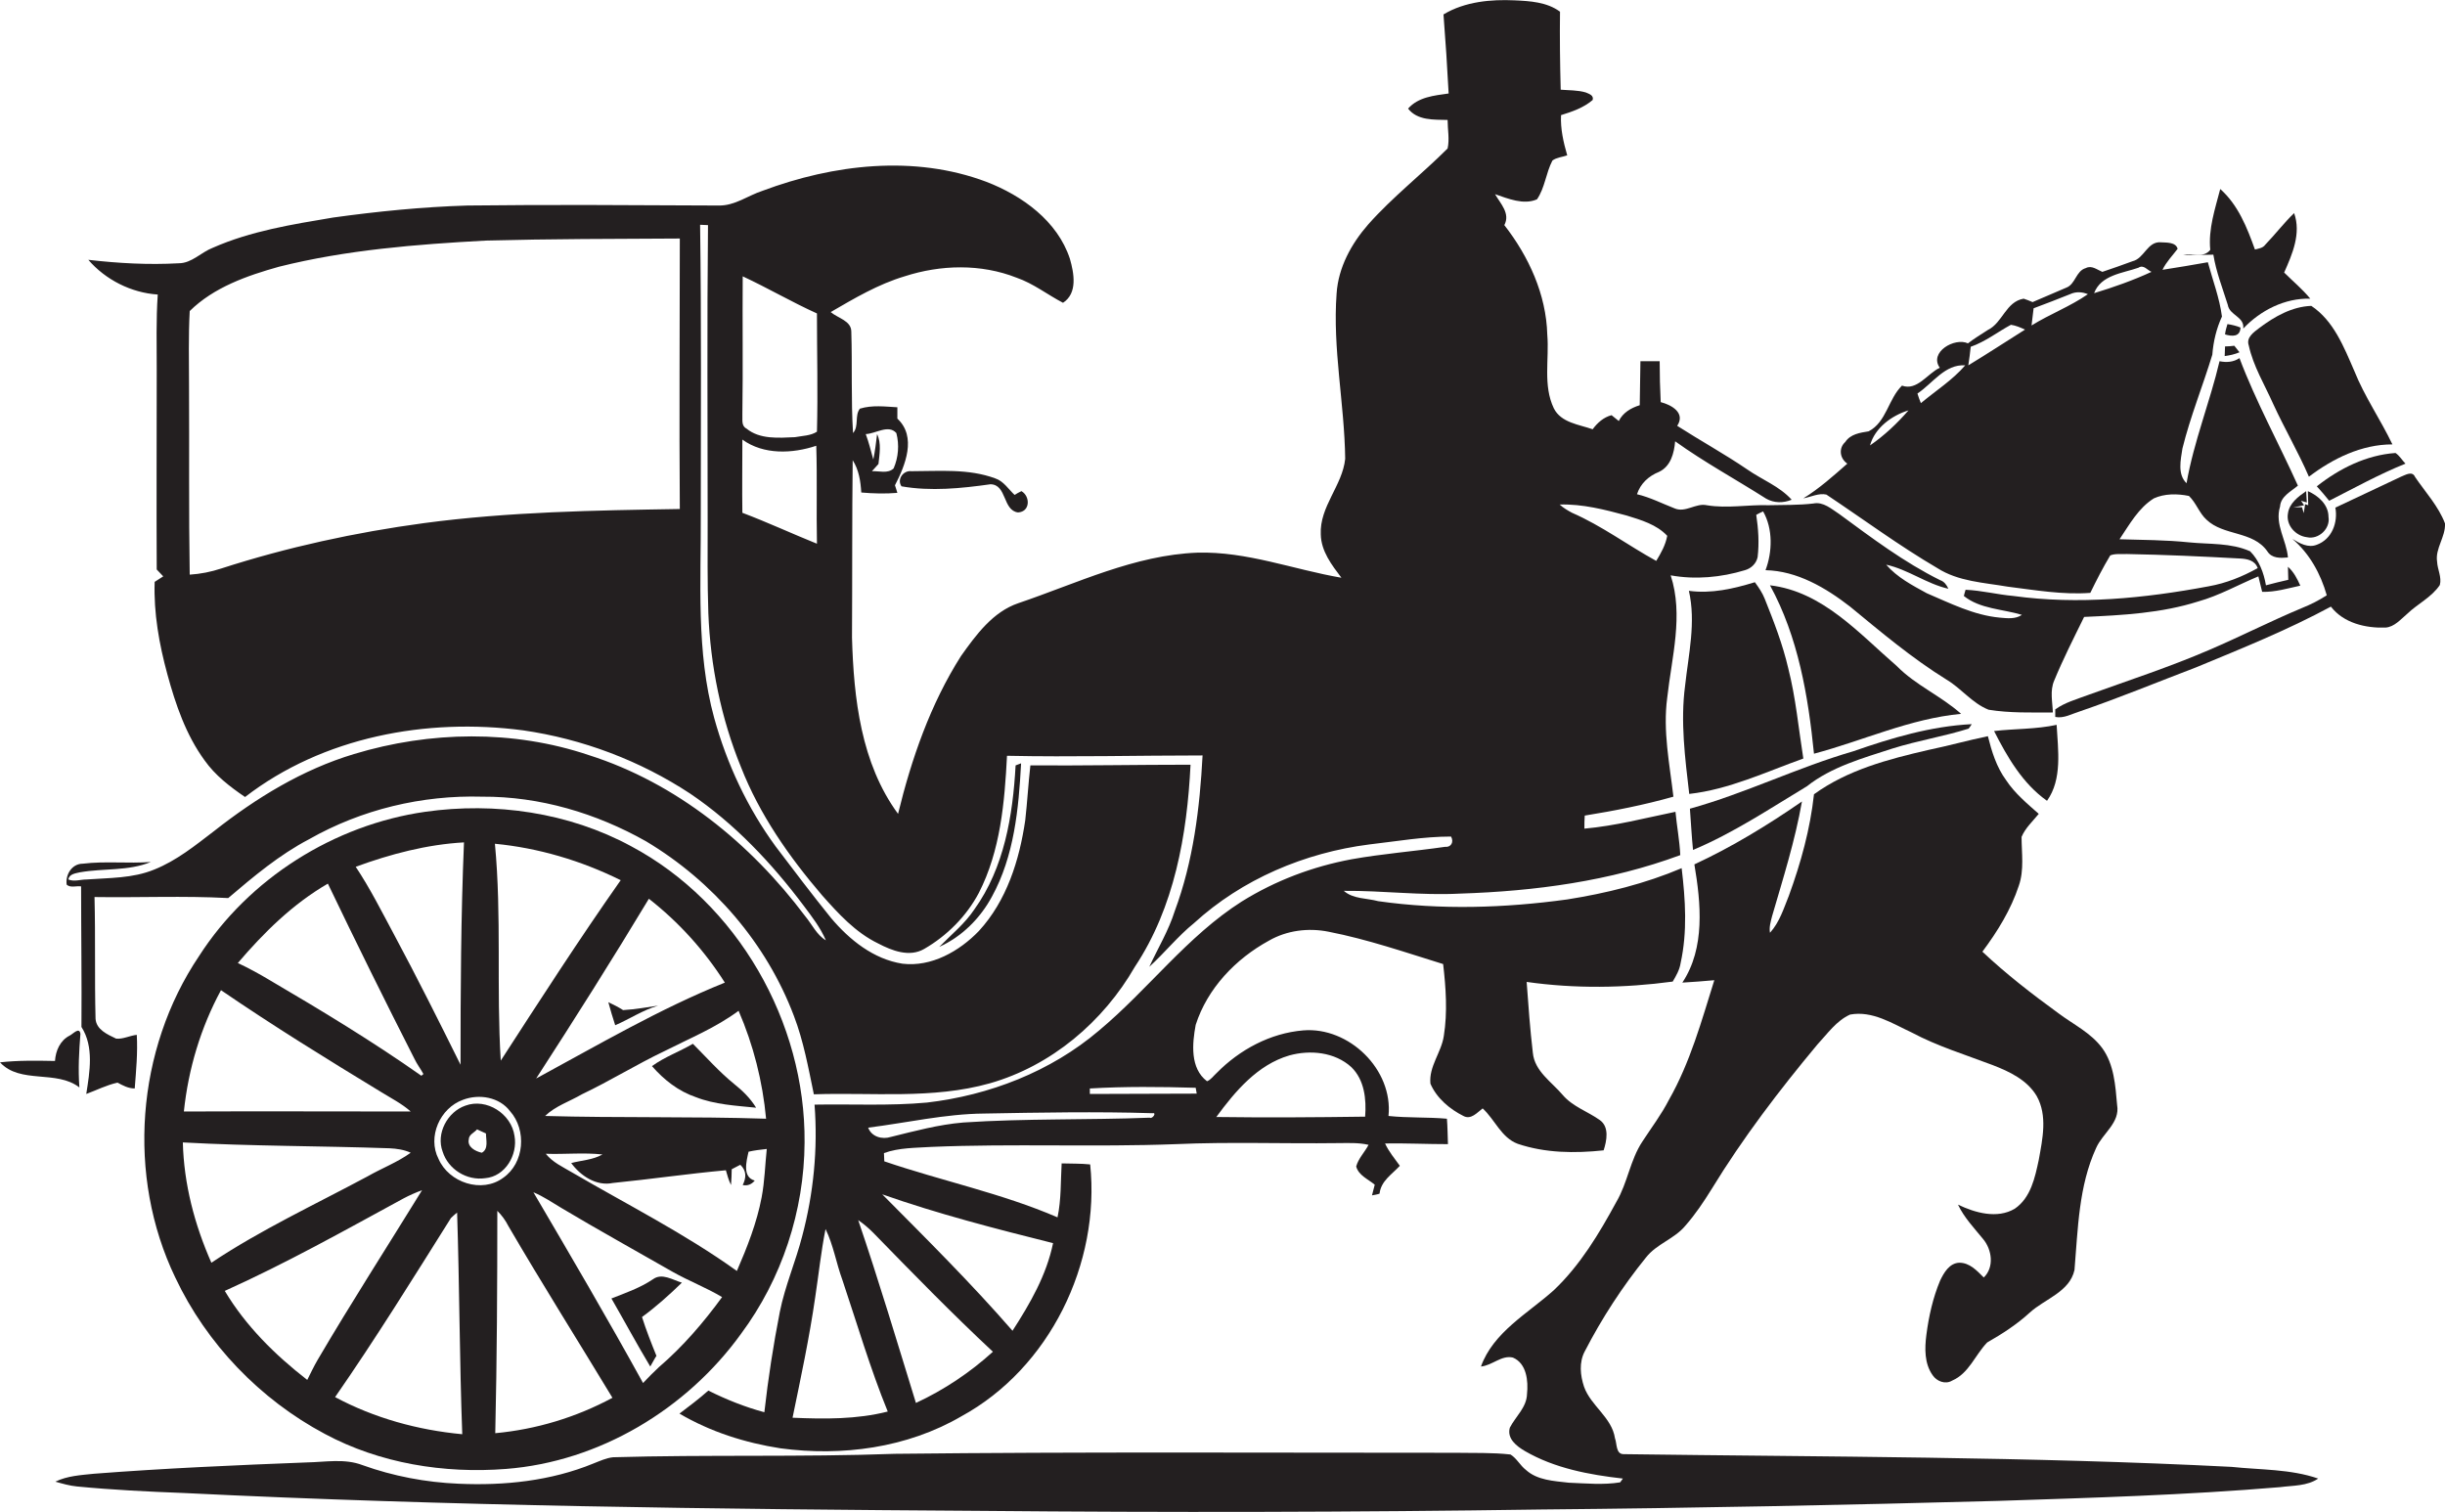 <?xml version="1.0" encoding="utf-8"?>
<!-- Generator: Adobe Illustrator 19.2.0, SVG Export Plug-In . SVG Version: 6.00 Build 0)  -->
<svg version="1.1" id="Layer_1" xmlns="http://www.w3.org/2000/svg" xmlns:xlink="http://www.w3.org/1999/xlink" x="0px" y="0px"
	 viewBox="0 0 711.4 439.9" enable-background="new 0 0 711.4 439.9" xml:space="preserve">
<g>
	<path fill="#231F20" d="M23.6,257.9c0,13.6,0.2,27.3,0.1,40.9c3.7,5.8,2.4,13.1,1.4,19.5c3-1.1,5.9-2.6,9.1-3.3
		c1.5,0.8,3.1,1.7,5,1.7c0.4-5.2,0.9-10.4,0.6-15.6c-2,0.2-4,1.3-6,1.1c-2.5-1.2-5.8-2.6-6-5.8c-0.3-11.8,0-23.6-0.3-35.4
		c13,0.2,25.9-0.4,38.9,0.3c7.4-6.3,14.9-12.6,23.5-17.1c15.3-8.7,32.9-12.9,50.4-12.4c16.7-0.1,33.2,4.8,47.7,13
		c19.4,11.6,35,29.6,43,50.8c2.8,7.3,4.2,15.1,5.8,22.8c17-0.6,34.5,1.5,51.2-3.2c17.9-5.1,33-17.9,42.2-33.9
		c11.5-17.3,15.2-38.4,16.2-58.8c-15.5,0-31,0.3-46.6,0.2c-0.6,5.3-0.9,10.7-1.5,16c-1.7,11.6-5.4,23.4-13.5,32.2
		c-5.7,5.9-13.8,10.5-22.2,9.5c-8.4-1.3-15.4-6.9-20.8-13.3c-5.5-6.8-10.8-13.8-16.1-20.8c-8.2-11.2-14.2-24-17.9-37.4
		c-5.3-19.3-3.8-39.7-3.9-59.5c0-28,0.2-56-0.2-84c0.6,0,1.8,0.1,2.3,0.1c-0.3,28.7-0.1,57.4-0.1,86c0,9-0.1,18,0.2,26.9
		c0.6,15.3,3.7,30.6,9.5,44.8c5.4,13.8,14,26.1,23.6,37.3c4.8,5.4,9.7,10.8,16.3,14c4,2.1,9.1,4.1,13.4,1.6
		c6.6-3.8,12.3-9.5,15.9-16.3c6.3-12.3,7.5-26.3,8.2-39.9c19,0.4,38-0.1,56.9-0.1c-0.8,15.3-2.7,30.8-8.1,45.3
		c-1.8,5.7-4.9,10.8-7.4,16.2c4.5-4.1,8.3-8.9,13-12.7c14-12.8,32.2-20.5,51-22.9c7.9-0.9,15.8-2.3,23.8-2.3c0.9,1.6,0,3.2-1.8,3
		c-9,1.3-18.1,2-27.1,3.6c-11.3,2.1-22.2,6.2-32,12.3c-15.9,10.1-27.2,25.6-41.6,37.6c-14,11.9-31.9,18.8-50,20.9
		c-10.9,1-21.8,0.4-32.7,0.6c1,12.9-0.3,25.9-3.6,38.3c-1.9,7.4-5,14.5-6.5,22c-1.9,9.7-3.4,19.4-4.5,29.2
		c-5.6-1.5-11.1-3.7-16.3-6.3c-2.7,2.4-5.5,4.5-8.4,6.7c9,5.3,19.1,8.5,29.4,10.1c17.9,2.4,36.8-0.1,52.6-9.3
		c25.7-14,40.5-44.5,37.5-73.3c-2.8-0.3-5.5-0.2-8.3-0.3c-0.3,5.2-0.1,10.5-1.2,15.7c-16.2-7-33.7-10.6-50.4-16.3
		c0-0.6-0.1-1.8-0.1-2.4c4.4-1.6,9.2-1.5,13.8-1.8c23.7-1,47.4,0.1,71.1-0.8c15.7-0.7,31.3-0.1,47-0.3c3,0,6.1-0.2,9.1,0.5
		c-1.1,2.1-3,4-3.6,6.3c0.7,2.6,3.5,3.7,5.4,5.3c-0.2,0.8-0.6,2.3-0.8,3.1c0.6-0.1,1.7-0.3,2.2-0.5c0.4-3.7,3.6-5.6,5.9-8.1
		c-1.5-2.1-3.2-4.1-4.3-6.5c6.1-0.1,12.2,0.2,18.3,0.2c-0.1-2.5-0.1-4.9-0.3-7.4c-5.6-0.5-11.3-0.2-17-0.8
		c1.4-13.5-11.5-26-24.8-24.9c-9.6,0.8-18.5,5.6-25.2,12.4c-0.9,0.8-1.7,2-2.8,2.4c-5-3.8-4.3-11-3.3-16.4
		c3.4-10.6,11.6-19.2,21.3-24.5c5.2-3,11.5-3.8,17.4-2.6c11.3,2.2,22.3,6,33.3,9.4c0.8,6.9,1.3,14,0.2,20.9
		c-0.7,4.8-4.4,8.9-3.9,13.9c1.8,4.2,5.6,7.4,9.6,9.4c2.2,1.2,4-1,5.6-2.2c3.6,3.3,5.4,8.5,10.2,10.3c8,2.7,16.6,2.8,25,1.9
		c0.9-2.8,1.7-6.8-1.1-8.8c-3.5-2.5-7.9-3.9-10.8-7.3c-3.2-3.8-8.2-6.9-8.7-12.3c-0.8-6.8-1.3-13.7-1.8-20.6
		c14.1,2,28.4,1.8,42.5-0.1c1-1.7,2-3.4,2.3-5.4c2-9.1,1.4-18.4,0.3-27.6c-10.6,4.5-21.9,7.3-33.3,9.1c-18.2,2.5-36.8,3.1-55,0.5
		c-3.3-0.9-7.3-0.6-10-3c11.3-0.1,22.5,1.4,33.8,0.8c21.8-0.7,43.6-3.6,64.1-11.2c-0.2-4.2-1-8.4-1.4-12.6
		c-8.8,1.8-17.5,4.1-26.5,4.9c0-1.3,0-2.6,0.1-3.8c8.7-1.4,17.3-3.1,25.8-5.5c-1.1-9.5-3.1-19.1-1.8-28.8c1.3-11.8,4.8-24,1-35.6
		c7.2,1.3,14.7,0.6,21.6-1.5c1.8-0.5,3.3-1.9,3.7-3.8c0.5-4.1,0.2-8.3-0.4-12.3c0.5-0.3,1.5-0.8,2-1c2.9,5.1,2.7,11.8,0.7,17.1
		c9.2,0.2,17.5,5.1,24.6,10.6c9,7.4,18,15,28,21.2c4.4,2.6,7.5,6.9,12.3,8.8c6.1,1,12.5,0.8,18.7,0.8c-0.1-3.1-0.9-6.3,0.4-9.3
		c2.6-6.3,5.7-12.4,8.7-18.5c11.2-0.5,22.5-1.1,33.2-4.5c6.1-1.7,11.7-4.9,17.5-7.3c0.4,1.5,0.7,3,1.1,4.5c3.8,0.1,7.4-1,11.1-1.8
		c-0.9-2-1.9-4-3.6-5.5c0,1,0.1,2.9,0.1,3.8c-2.2,0.5-4.3,1-6.5,1.6c-0.6-3.6-2-7.3-4.6-9.9c-5.6-2.5-11.8-2-17.8-2.6
		c-6.7-0.7-13.5-0.7-20.2-0.9c2.9-4.3,5.5-9.1,10-11.9c3.1-1.4,6.8-1.4,10.2-0.7c2.1,2,3,5,5.1,6.9c5,4.8,13.5,3.2,17.7,9.2
		c1.3,2.1,3.8,2,6,1.8c-0.4-5-3.9-9.6-2.3-14.8c0.2-3,3.2-4.4,5.2-6.1c-5.6-12.4-12.2-24.4-17-37.1c-1.8,1.2-3.8,1.3-5.8,0.9
		c-2.8,11.9-7.5,23.4-9.6,35.5c-2.7-2.6-1.7-6.8-1.2-10.1c2.3-9.3,5.9-18.1,8.7-27.3c0.3-3.9,1.2-7.6,2.8-11.1
		c-0.7-5.4-2.7-10.6-4.1-15.8c-4.4,0.8-8.8,1.5-13.2,2.2c1.1-2.3,2.9-4.1,4.4-6.1c-0.5-2-3.3-1.8-4.9-1.9c-3.9-0.3-4.8,4.7-8.2,5.5
		c-2.9,1.1-5.9,2.1-8.8,3.1c-1.5-0.6-3.1-2-4.8-1.1c-2.9,0.8-3,4.7-5.7,5.7c-3.2,1.4-6.5,2.8-9.8,4.2c-0.7-0.3-1.9-0.8-2.6-1
		c-5.2,0.9-6.1,7-10.4,9.1c-2,1.3-4,2.5-5.8,3.9c-3.9-1.8-11.4,2.6-8.2,7.1c-3.6,1.7-6.6,6.8-11,5.2c-4,3.9-4.5,10.6-9.7,13.3
		c-2.5,0.4-5.3,0.8-6.8,3.1c-2,1.8-1.6,4.8,0.6,6.3c-4.1,3.6-8.1,7.2-12.8,10.1c2.2-0.4,4.5-1.6,6.7-1.1
		c10.8,7.2,21.2,14.9,32.3,21.4c6.1,3.9,13.5,4.2,20.5,5.4c8,1,16,2.4,24,1.8c1.8-3.7,3.7-7.4,5.8-10.9c1.5-0.6,3.2-0.3,4.8-0.4
		c11,0.2,22,0.7,32.9,1.3c2.1,0.1,4.4,0.5,5.2,2.8c-4.5,2.5-9.2,4.4-14.3,5.3c-18.7,3.5-37.9,5.4-56.8,2.8
		c-4.6-0.4-9.2-1.6-13.9-1.8c-0.1,0.4-0.4,1.3-0.5,1.8c4.7,3.8,11.3,3.8,16.9,5.5c-1.9,1.3-4.3,1-6.5,0.8
		c-7.5-0.7-14.4-4.2-21.2-7.1c-4.2-2.3-8.6-4.6-11.8-8.3c6.4,1.4,11.8,5.6,18.1,7c-0.5-1.1-1.2-2.1-2.4-2.5
		c-10.5-5.2-19.9-12.3-29.3-19.2c-2.3-1.5-4.7-3.7-7.6-3.1c-4.3,0.5-8.6,0.4-13,0.5c-6-0.2-12,1-18,0c-3.2-0.7-6.2,2.3-9.4,0.9
		c-3.6-1.4-7.1-3.2-10.9-4.1c1-3.1,3.4-5.3,6.4-6.5c3.4-1.6,4.4-5.4,4.7-8.9c8.5,6.1,17.7,11.1,26.5,16.7c2.3,1.3,5,1.3,7.4,0.3
		c-3.5-3.9-8.6-5.8-12.9-8.8c-6.6-4.5-13.7-8.4-20.4-12.7c2.5-3.8-1.7-6.1-4.8-6.9c-0.2-4-0.3-7.9-0.3-11.9c-1.9,0-3.7,0-5.6,0
		c-0.1,4.3-0.1,8.5-0.2,12.8c-2.6,0.8-4.9,2.2-6.1,4.6c-0.7-0.6-1.4-1.1-2.1-1.7c-2.3,0.6-4.1,2.2-5.5,4.1c-4-1.4-9.2-1.9-11.3-6.1
		c-3.2-6.7-1.3-14.3-1.9-21.4c-0.3-11.7-5.4-22.8-12.5-31.9c1.8-3.4-1.1-6.2-2.7-9c3.8,1.3,8.3,3.2,12.2,1.5
		c2.3-3.3,2.6-7.7,4.5-11.3c1.2-0.9,2.9-1,4.3-1.5c-1.1-3.8-2-7.7-1.8-11.7c3.2-1,6.5-2.1,9.2-4.4c0.4-1.4-1.1-1.8-2-2.2
		c-2.4-0.7-4.9-0.6-7.3-0.8c-0.2-7.6-0.3-15.1-0.2-22.7c-3.8-2.8-8.7-3.1-13.3-3.3C434-0.2,426.3,0.4,420,4.2
		c0.6,7.7,1.1,15.3,1.5,23c-4.2,0.6-8.8,1-11.8,4.4c2.7,3.5,7.5,3.2,11.5,3.3c0,2.8,0.6,5.6,0,8.3c-7.5,7.5-16,14.1-23.1,22.1
		c-4.9,5.6-8.7,12.5-9.2,20.1c-1.2,16.1,2.3,32,2.5,48.1c-0.8,7.8-7.5,13.9-7.1,22c0.1,4.9,3.2,8.9,6,12.6
		c-14-2.4-27.5-7.7-41.9-7.3c-18.3,0.7-35,8.9-52.1,14.7c-7.4,2.5-12.3,9.2-16.7,15.4c-8.9,14-14.4,29.9-18.3,45.9
		c-10.8-14.7-12.9-33.6-13.4-51.3c0.1-17.2,0-34.4,0.2-51.6c1.8,2.8,2.3,6.1,2.5,9.4c3.5,0.3,7,0.4,10.5,0.1
		c-0.2-0.6-0.5-1.7-0.7-2.2c3-5.8,6.4-14.1,0.7-19.4c0-0.8,0-2.5,0-3.3c-3.6-0.2-7.3-0.7-10.9,0.4c-1.6,2-0.2,5.1-2,7.1
		c-0.6-9.8-0.2-19.7-0.5-29.5c0-3.2-3.9-3.9-6-5.7c6.9-4,13.8-8.1,21.5-10.4c10.5-3.4,22.2-3.7,32.6,0.4c4.9,1.7,8.9,4.9,13.5,7.3
		c4.3-2.8,3.2-8.6,2-12.8c-3.6-11-13.9-18.4-24.3-22.4c-21-7.9-44.5-5.1-65.1,2.6c-4.3,1.4-8.1,4.4-12.8,4.3
		c-24.4-0.1-48.7-0.3-73.1,0c-13.1,0.4-26.1,1.7-39.1,3.5c-11.9,2-23.9,3.9-35,8.8c-3.4,1.3-6.1,4.5-9.9,4.5c-8.8,0.5-17.6,0-26.3-1
		c5,5.8,12.5,9.6,20.2,10.1c-0.5,7.3-0.3,14.6-0.3,21.9c0,19.4-0.1,38.7,0,58.1c0.5,0.5,1.4,1.5,1.9,2c-0.6,0.4-1.9,1.2-2.5,1.6
		c-0.3,9.1,1.3,18.1,3.7,26.9c2.4,8.8,5.4,17.6,10.8,25c3.1,4.4,7.4,7.7,11.8,10.7c22.7-17.5,52.8-23.1,80.9-19.4
		c17.3,2.5,34,8.8,48.6,18.4c12.9,8.7,23.8,20.3,33.1,32.7c2.4,3.2,4.8,6.3,6.4,10c-2.7-1.6-4-4.6-6-7c-15.9-21.2-37.5-38.8-63-46.9
		c-22-7.4-46.2-7-68.3-0.3c-15,4.5-28.5,12.8-40.7,22.4c-5.5,4.2-10.9,8.6-17.4,11.2c-6.3,2.6-13.1,2.4-19.8,2.9
		c-1.7,0-3.5,0.7-5.2,0c0.2-1.6,2.1-1.8,3.4-2.1c6.8-1.2,14.1-0.3,20.6-3c-6.6,0.5-13.3-0.3-19.8,0.5c-3.2,0-5.1,3.2-4.7,6.1
		C20.5,258.4,22.2,257.7,23.6,257.9z M375.1,307.1c6.1-1.7,13.3-1,18.1,3.4c3.8,3.7,4.4,9.3,4,14.4c-14.4,0.2-28.8,0.3-43.3,0.1
		C359.4,317.5,365.9,309.8,375.1,307.1z M230.6,412.5c2.4-11.6,4.9-23.3,6.6-35.1c1-6.6,1.7-13.3,3-19.8c2.3,4.7,3.1,9.9,4.9,14.8
		c4.3,12.8,8.1,25.8,13.2,38.3C249.3,413,239.9,412.9,230.6,412.5z M266.5,408.2c-5.5-17.8-10.8-35.6-16.8-53.2
		c1.6,1.1,3,2.3,4.4,3.7c11.4,11.7,22.8,23.4,34.8,34.6C282.3,399.3,274.7,404.4,266.5,408.2z M306.4,361.7
		c-1.9,9.3-6.7,17.6-11.8,25.5c-12-13.8-25-26.7-37.9-39.7C272.9,353.2,289.6,357.5,306.4,361.7z M334.5,325.2
		c-18.1,0.7-36.2,0.2-54.2,1.4c-7.2,0.6-14.2,2.5-21.1,4.2c-2.5,0.8-5.6,0-6.6-2.7c11.2-1.4,22.4-4,33.7-4.1
		c16.3-0.3,32.7-0.6,49-0.1C336.7,323.6,335.3,325.7,334.5,325.2z M347.9,316.5c0.1,0.4,0.2,1.3,0.3,1.7c-10.4,0-20.7,0.1-31.1,0.1
		c0-0.4,0-1.2,0-1.6C327.3,316.1,337.6,316.2,347.9,316.5z M544.1,129.6c1.4-5.1,6.3-8.7,11.2-10.2
		C552,123.2,548.3,126.7,544.1,129.6z M558.9,117.3c-0.3-0.7-0.8-2.1-1-2.8c4.5-3,8-8.6,13.9-8.2
		C568.1,110.6,563.2,113.7,558.9,117.3z M572.7,106.3c0.3-1.8,0.5-3.6,0.7-5.4c4.3-1.5,7.8-4.3,11.7-6.4c1.4,0.2,2.8,0.8,4.1,1.4
		C583.8,99.3,578.3,102.9,572.7,106.3z M591.1,94.7c0.2-1.7,0.4-3.3,0.6-5c3.5-1.3,7.1-2.7,10.6-4.1c1.7-0.8,3.5-0.7,5.2,0
		C602.3,89.2,596.4,91.4,591.1,94.7z M609.3,85.3c2-5.3,8.3-5.8,12.9-7.4c1.5-1,2.6,0.7,3.8,1.2C620.6,81.6,614.9,83.6,609.3,85.3z
		 M473.3,150c4.2,1.3,8.7,2.6,11.8,5.9c-0.5,2.7-1.8,5-3.2,7.3c-8.2-4.5-15.8-10.2-24.5-14c-1.3-0.7-2.5-1.4-3.6-2.4
		C460.5,146.6,467,148.3,473.3,150z M260.8,126c0.9,3.4,0.6,7.1-0.8,10.3c-1.7,1.6-4.2,0.7-6.3,0.8c0.6-0.7,1.3-1.4,1.9-2.1
		c0.3-2.9,0.9-6-0.4-8.7c-0.3,2.5-0.6,5-1.1,7.4c-0.7-2.5-1.3-5-2.2-7.4C254.8,126.2,258.5,123.4,260.8,126z M216,149.2
		c-0.1-7.1,0-14.2,0-21.3c6.2,4.5,14.6,4.1,21.5,1.8c0.3,9.5,0,19,0.2,28.5C230.5,155.3,223.4,152,216,149.2z M216,120.5
		c0.2-13.4,0-26.7,0.1-40.1c7.3,3.4,14.3,7.5,21.6,10.8c0,11.5,0.3,22.9,0,34.4c-1.8,1.2-4.3,1.2-6.4,1.6
		c-4.7,0.2-10.2,0.7-14.1-2.5C215.6,123.9,216.1,122,216,120.5z M123.4,152.2c-20,2.7-39.8,7-59,13.2c-3,1-6.1,1.6-9.2,1.8
		c-0.3-18.2-0.1-36.5-0.2-54.7c0-7.4-0.2-14.7,0.2-22c7-6.9,16.7-10.3,26-12.9c19.6-4.9,39.9-6.5,60.1-7.6
		c18.8-0.5,37.6-0.5,56.5-0.6c0,26.2-0.2,52.5,0,78.7C173,148.5,148.1,148.9,123.4,152.2z"/>
	<path fill="#231F20" d="M644,74.1c0.8,5,2.7,9.8,4.2,14.6c0.5,3.1,4.9,3.4,4.5,6.9c5-5.3,12.1-8.9,19.5-8.7
		c-2.3-2.8-5.1-5.1-7.6-7.6c2.4-5.4,5-11.4,2.9-17.3c-3,2.9-5.5,6.2-8.4,9.2c-0.7,1-1.9,1.1-3,1.4c-2.3-6.4-4.9-13-10.1-17.6
		c-1.5,5.8-3.5,11.6-2.9,17.7c-2,2.5-5.2,1-7.9,1.4C638,74.4,641,74.1,644,74.1z"/>
	<path fill="#231F20" d="M654.3,100.5c1.3,6,4.6,11.4,7.1,17c3.3,7.2,7.3,14,10.4,21.2c7-5.3,15.3-9.4,24.3-9.4
		c-3.5-7.3-8.1-13.9-11.1-21.4c-3-6.9-6-14.6-12.5-18.9c-5.6,0.2-10.7,3.1-15.1,6.4C655.7,96.7,653.5,98.2,654.3,100.5z"/>
	<path fill="#231F20" d="M648.1,94.3c-0.3,1-0.6,2-0.7,3c2,0.6,4.4,0.8,4.5-2C650.7,94.8,649.4,94.5,648.1,94.3z"/>
	<path fill="#231F20" d="M647.4,100.8c0,0.7-0.1,2.1-0.1,2.8c1.5-0.2,2.9-0.5,4.3-1.1c-0.4-0.5-1.1-1.4-1.5-1.9
		C649.5,100.7,648.1,100.8,647.4,100.8z"/>
	<path fill="#231F20" d="M677.7,145.7c7.3-3.7,14.5-7.7,22.2-10.8c-1-1-1.7-2.3-2.9-3.1c-8.5,0.6-16.3,4.5-22.9,9.7
		C675.3,142.8,676.5,144.2,677.7,145.7z"/>
	<path fill="#231F20" d="M295.2,144c-1.8-1.7-3.2-4-5.6-4.8c-7.8-2.9-16.2-2.1-24.4-2.1c-2.4-0.3-4.3,2.4-2.9,4.4
		c8.5,1.5,17.4,0.6,25.9-0.6c4.8,0.1,3.5,7.6,8,8.2c3.6-0.2,3.6-4.7,1-6.2C296.7,143.1,295.7,143.7,295.2,144z"/>
	<path fill="#231F20" d="M711.4,152.3c-1.9-5-5.7-9.1-8.7-13.5c-0.8-1.9-2.8-0.6-4.1-0.1c-6.3,3-12.7,6-19.1,9
		c0.8,4.3-1,9.2-5.4,10.8c-2.5,1-5-0.4-7.1-1.7c5,4.3,8.2,10.1,10,16.4c-2.3,1.5-4.7,2.7-7.2,3.7c-9.1,3.8-17.9,8.3-27,12.2
		c-11.6,5-23.6,8.9-35.5,13.2c-3.2,1.2-6.5,2.1-9.3,4.1c0,0.6,0,1.7,0,2.2c2.5,0.5,4.8-0.9,7.1-1.6c11.4-3.9,22.5-8.5,33.8-12.8
		c13.3-5.5,26.7-10.9,39.3-17.7c3.7,4.8,10.1,6.3,15.9,6.1c2.6-0.2,4.4-2.4,6.3-4c3-2.9,7.1-4.8,9.5-8.4c0.6-2.3-0.7-4.5-0.8-6.8
		C708.5,159.6,711.6,156.2,711.4,152.3z"/>
	<path fill="#231F20" d="M671,142.9c-2.3,1.6-4.9,3.5-5.3,6.5c-0.6,3.4,2.2,6.5,5.5,6.9c3.4,0.8,6.9-2.5,6.3-5.9c0-3.6-3-6.2-6-7.5
		c0,1,0.1,3.1,0.1,4.1l-0.9-0.3c-0.1,0.7-0.3,2-0.4,2.6c-0.1-0.4-0.4-1.3-0.5-1.7c-0.7,0-2,0-2.6,0c0.8-0.1,2.4-0.4,3.2-0.6
		l-0.9-1.3l1.7,0.5C671.1,145.5,671.1,143.8,671,142.9z"/>
	<path fill="#231F20" d="M491.5,231c11.6-1.3,22.3-6.4,33.2-10.3c-1.4-8.8-2.2-17.7-4.4-26.3c-1.6-6.9-4.2-13.6-6.8-20.1
		c-0.7-1.8-1.8-3.4-2.9-4.9c-6.2,1.9-12.7,3.4-19.2,2.5c2.1,9.2-0.1,18.4-1.1,27.6C488.9,210,490.3,220.6,491.5,231z"/>
	<path fill="#231F20" d="M570.6,207.7c-5.8-5.2-13.2-8.3-18.7-13.9c-11-9.5-21.6-21.7-36.9-23.5c8.2,15,11.1,32.1,12.8,49
		C542.1,215.5,555.7,209.1,570.6,207.7z"/>
	<path fill="#231F20" d="M525.7,228.8c7.2-5.7,16.3-8.2,24.9-11c7.3-2.3,14.9-3.5,22.2-5.8c0.2-0.3,0.7-0.9,0.9-1.3
		c-11.9,0.6-23.3,4-34.5,7.9c-16.2,4.7-31.3,12.2-47.5,16.7c0.3,4,0.5,8,0.9,12C504.3,242.4,514.9,235.3,525.7,228.8z"/>
	<path fill="#231F20" d="M595.6,233c4.5-6.3,3.2-14.8,2.8-22.1c-6,1.3-12.1,1.1-18.2,1.8C584,220.2,588.5,228,595.6,233z"/>
	<path fill="#231F20" d="M472.4,423.1c-2.3,0-1.9-3.1-2.5-4.6c-0.9-6.1-7-9.4-9-15c-1.1-3.3-1.5-7.1,0.2-10.3
		c5-9.7,11-18.9,17.8-27.3c3.1-4,8.3-5.4,11.5-9.3c2.9-3.3,5.3-6.9,7.6-10.6c9.1-14.9,19.7-28.8,30.8-42.1c2.9-3.1,5.5-6.9,9.5-8.7
		c6.5-1.2,12.3,2.6,17.9,5.2c7.5,4,15.7,6.5,23.6,9.5c4.9,1.9,10,4.3,12.8,9c3.2,5.7,1.7,12.5,0.6,18.6c-1.1,5.1-2.3,11-7,14.2
		c-5.1,3-11.5,1.2-16.5-1.2c1.8,3.8,4.7,6.8,7.3,10c2.6,3.1,3.3,8.2,0.2,11.2c-2-2-4.1-4.3-7.1-4.3c-2.9,0.1-4.5,2.9-5.6,5.2
		c-2.1,5-3.3,10.4-4,15.8c-0.5,3.9-0.6,8.3,1.8,11.7c1.2,1.8,3.7,2.8,5.7,1.6c4.9-2.1,6.7-7.5,10.2-11.1c4.4-2.5,8.7-5.3,12.4-8.7
		c4.4-4,11.6-6,13-12.4c1-11.9,1.2-24.4,6.3-35.5c1.9-4.3,7-7.3,6.1-12.5c-0.5-5.7-0.9-11.8-4.3-16.5c-3.3-4.5-8.4-6.9-12.8-10.2
		c-7.7-5.6-15.2-11.4-22.1-17.9c4.4-5.9,8.3-12.2,10.6-19.2c1.6-4.6,0.8-9.5,0.8-14.2c1.1-2.6,3.2-4.5,5-6.7c-3.4-3-7-6-9.5-9.8
		c-2.8-3.8-4.2-8.4-5.3-12.8c-5.8,1.2-11.5,2.8-17.3,4c-11.7,2.7-23.5,5.8-33.3,12.9c-1.1,10.1-3.8,19.9-7.3,29.5
		c-1.5,3.7-2.7,7.7-5.5,10.8c-0.3-1.6,0.2-3.2,0.6-4.8c3.2-11,6.7-22,8.7-33.4c-10,6.9-20.3,13.2-31.3,18.3
		c1.9,11.3,3.2,24.3-3.5,34.4c3.1-0.2,6.2-0.4,9.3-0.7c-3.7,11.8-7,23.9-13.2,34.8c-2.2,4.3-5.1,8.1-7.7,12.1
		c-3.6,5.4-4.3,12-7.6,17.6c-5,9.2-10.5,18.4-18.2,25.7c-7.6,6.8-17.6,12.2-21.2,22.2c3.3-0.3,6-3.4,9.3-2.6c4,1.7,4.5,6.8,4.1,10.6
		c-0.1,3.9-3.3,6.5-5,9.8c-0.9,3.2,2,5.4,4.4,6.8c8.6,5,18.7,6.9,28.5,8l-0.8,1.1c-4.9,0.8-10,0.3-15,0.1c-4.3-0.5-9.1-0.7-12.4-3.7
		c-1.7-1.3-2.7-3.4-4.5-4.5c-5.3-0.6-10.7-0.4-16.1-0.5c-54.3,0-108.7-0.3-163,0.3c-27.3,1-54.7,0.2-82,1c-2,0.2-3.9,1.1-5.7,1.8
		c-12.4,5.1-26,6.5-39.3,5.9c-9.5-0.4-19-2.2-27.9-5.4c-5.2-2-10.8-0.9-16.1-0.8c-20.7,0.8-41.4,1.7-62.1,3.3
		c-3.8,0.4-7.7,0.6-11.2,2.3c2.1,0.6,4.2,1.2,6.3,1.4c10.3,1,20.6,1.5,31,1.9c77.3,3.8,154.7,4.7,232,5.2
		c54.3,0.5,108.7,0.4,163-0.4c44.3-0.4,88.6-1.3,132.9-2.5c27.4-0.9,54.8-1.7,82.1-4c3.8-0.5,7.9-0.3,11.1-2.5
		c-8.1-2.8-16.8-2.5-25.2-3.4C590.4,423.8,531.4,423.9,472.4,423.1z"/>
	<path fill="#231F20" d="M273.3,275.5c6.6-3,11.9-8.3,15.3-14.6c6.5-11.8,7.8-25.6,8.5-38.8c-0.4,0.2-1.2,0.4-1.6,0.6
		c-0.8,14.6-3.3,29.8-12,41.9C280.7,268.8,276.8,271.9,273.3,275.5z"/>
	<path fill="#231F20" d="M234.1,332.4c0.3-35-19.5-69.7-50.5-86.2c-18.1-9.8-39.5-12.9-59.9-10c-26.5,3.8-51.3,19.4-65.8,42
		c-18.3,27.2-21.1,64-6.9,93.5c9.1,19.3,24.7,35.5,43.5,45.5c16,8.6,34.7,11.6,52.7,10.2c27.2-2.1,52.6-17.4,68.4-39.3
		C227.5,372.1,234,352.3,234.1,332.4z M222.9,325.5c-21.4-0.7-42.9-0.2-64.3-0.8c3-2.9,7.1-4.2,10.7-6.3c8.2-3.9,15.9-8.7,24.1-12.6
		c7.3-3.7,14.9-6.8,21.5-11.7C219.2,304,221.9,314.7,222.9,325.5z M188.8,261.5c8.7,6.8,16.2,15.1,22.1,24.4
		c-19.1,7.7-36.8,18.1-54.9,27.9C167.2,296.5,178.2,279.1,188.8,261.5z M180.6,256.1c-12.1,17.2-23.5,34.9-34.9,52.5
		c-1.3-21,0.3-42.1-1.7-63.1C156.6,246.7,169.1,250.4,180.6,256.1z M135,245.1c-0.9,21.6-1,43.1-1,64.7
		c-6.3-12.7-12.6-25.3-19.3-37.8c-3.6-6.7-7-13.5-11.2-19.8C113.6,248.5,124.2,245.7,135,245.1z M95.4,257.1
		c8.2,17.1,16.6,34.1,25.2,51c0.7,1.5,1.8,2.9,2.6,4.4c-0.1,0.1-0.5,0.4-0.6,0.5c-14.2-10-29.1-19-44.1-27.8c-3-1.8-6.1-3.5-9.3-5
		C76.8,271.3,85.2,263,95.4,257.1z M64.3,288.1c15.2,10.4,30.9,20.1,46.7,29.7c2.9,1.8,5.9,3.3,8.5,5.6c-22,0-44-0.1-66,0
		C54.8,311,58.4,299,64.3,288.1z M53.2,332.4c20,1.1,40.1,1,60.1,1.7c2.1,0.1,4.3,0.4,6.2,1.3c-3.9,2.8-8.4,4.5-12.6,6.9
		c-15.3,8.2-31,15.5-45.4,25.1C56.6,356.3,53.5,344.5,53.2,332.4z M92.4,395.7c-1.1,1.9-2,3.8-3,5.8c-9.4-7.3-17.9-15.7-24-25.9
		c17.8-8,34.9-17.6,52-26.9c1.7-0.9,3.5-1.7,5.4-2.4C112.7,362.7,102.2,379,92.4,395.7z M97.5,406.5c11.8-17,22.7-34.6,33.7-52.1
		c0.6-0.6,1.2-1.1,1.8-1.6c0.7,21.5,0.7,43,1.5,64.5C121.6,416.1,108.9,412.6,97.5,406.5z M127.6,337.2c-3.3-6.4,0.4-14.8,7.1-17.2
		c4.7-1.8,10.6-0.8,13.7,3.3c4.9,5.5,4.2,15.1-2,19.4C140.2,347.3,130.6,344.1,127.6,337.2z M144.1,417c0.5-21.6,0.6-43.1,0.6-64.7
		c1.3,1.3,2.4,2.8,3.2,4.4c9.8,16.8,20.2,33.3,30.3,50C167.6,412.4,156,415.9,144.1,417z M191.7,397.8c-1.6,1.5-3.1,3-4.6,4.6
		c-10.3-18.7-21.1-37.1-31.9-55.5c2.9,1.2,5.5,3,8.2,4.6c10.7,6.4,21.6,12.4,32.4,18.6c4.6,2.6,9.6,4.5,14.3,7.3
		C204.7,384.8,198.7,391.8,191.7,397.8z M166.4,341.1c-2.7-1.6-5.6-2.9-7.6-5.4c5.5,0.2,11-0.4,16.5,0.2c-2.8,1.6-6.1,1.7-9.1,2.5
		c2.7,3.7,7.3,6.8,12.1,5.8c11-1.1,21.9-2.7,32.9-3.7c0.4,1.4,0.8,2.9,1.5,4.3c0.1-1.5,0.2-3.1,0.2-4.6c0.6-0.3,1.9-1,2.5-1.3
		c1.8,1.7,1.8,3.7,0.7,5.9c1.4,0.3,2.6-0.2,3.5-1.3c-3.7-1-2.4-5.7-1.8-8.4c1.7-0.4,3.5-0.6,5.3-0.8c-0.5,4.7-0.6,9.4-1.5,14.1
		c-1.4,7.4-4.2,14.5-7.2,21.4C199.2,358.9,182.5,350.5,166.4,341.1z"/>
	<path fill="#231F20" d="M179,298.3c4.2-1.8,8-4.4,12.5-5.7c-3.4,0.5-6.8,1.1-10.2,1.3c-1.4-0.9-2.8-1.6-4.3-2.3
		C177.6,293.9,178.3,296.1,179,298.3z"/>
	<path fill="#231F20" d="M23.4,300.8c-0.3-2.1-2.1,0-3.1,0.5c-2.8,1.4-4.1,4.4-4.3,7.4c-5.3-0.1-10.7-0.2-16,0.4
		c5.9,6.4,16.4,2.1,23.1,7.3C22.7,311.1,23,305.9,23.4,300.8z"/>
	<path fill="#231F20" d="M202.4,319.2c5.6,2.2,11.7,2.5,17.6,3.1c-1.7-2.8-4-5-6.5-7c-4.3-3.5-8-7.7-11.9-11.6
		c-3.9,2.3-8.2,3.8-11.9,6.5C193.2,314.2,197.4,317.5,202.4,319.2z"/>
	<path fill="#231F20" d="M149.7,330.5c-0.9-6.4-8.1-11.1-14.3-8.8c-5.2,1.8-8.6,8.1-6.6,13.4c1.6,5.1,7,8.5,12.4,7.7
		C147,342.3,150.7,336,149.7,330.5z M140.2,335.4c-1.9-0.4-4.3-1.7-3.8-3.9c0-1.4,1.7-2,2.4-2.9c0.9,0.4,1.7,0.8,2.6,1.2
		C141.4,331.7,142.2,334.3,140.2,335.4z"/>
	<path fill="#231F20" d="M190,372.2c-3.7,2.5-8,4-12.1,5.6c3.8,6.6,7.4,13.3,11.3,19.8c0.5-0.8,1.3-2.4,1.8-3.1
		c-1.5-3.7-3-7.5-4.2-11.3c4.1-3,7.9-6.4,11.6-10C195.7,372.4,192.6,370.3,190,372.2z"/>
</g>
</svg>
